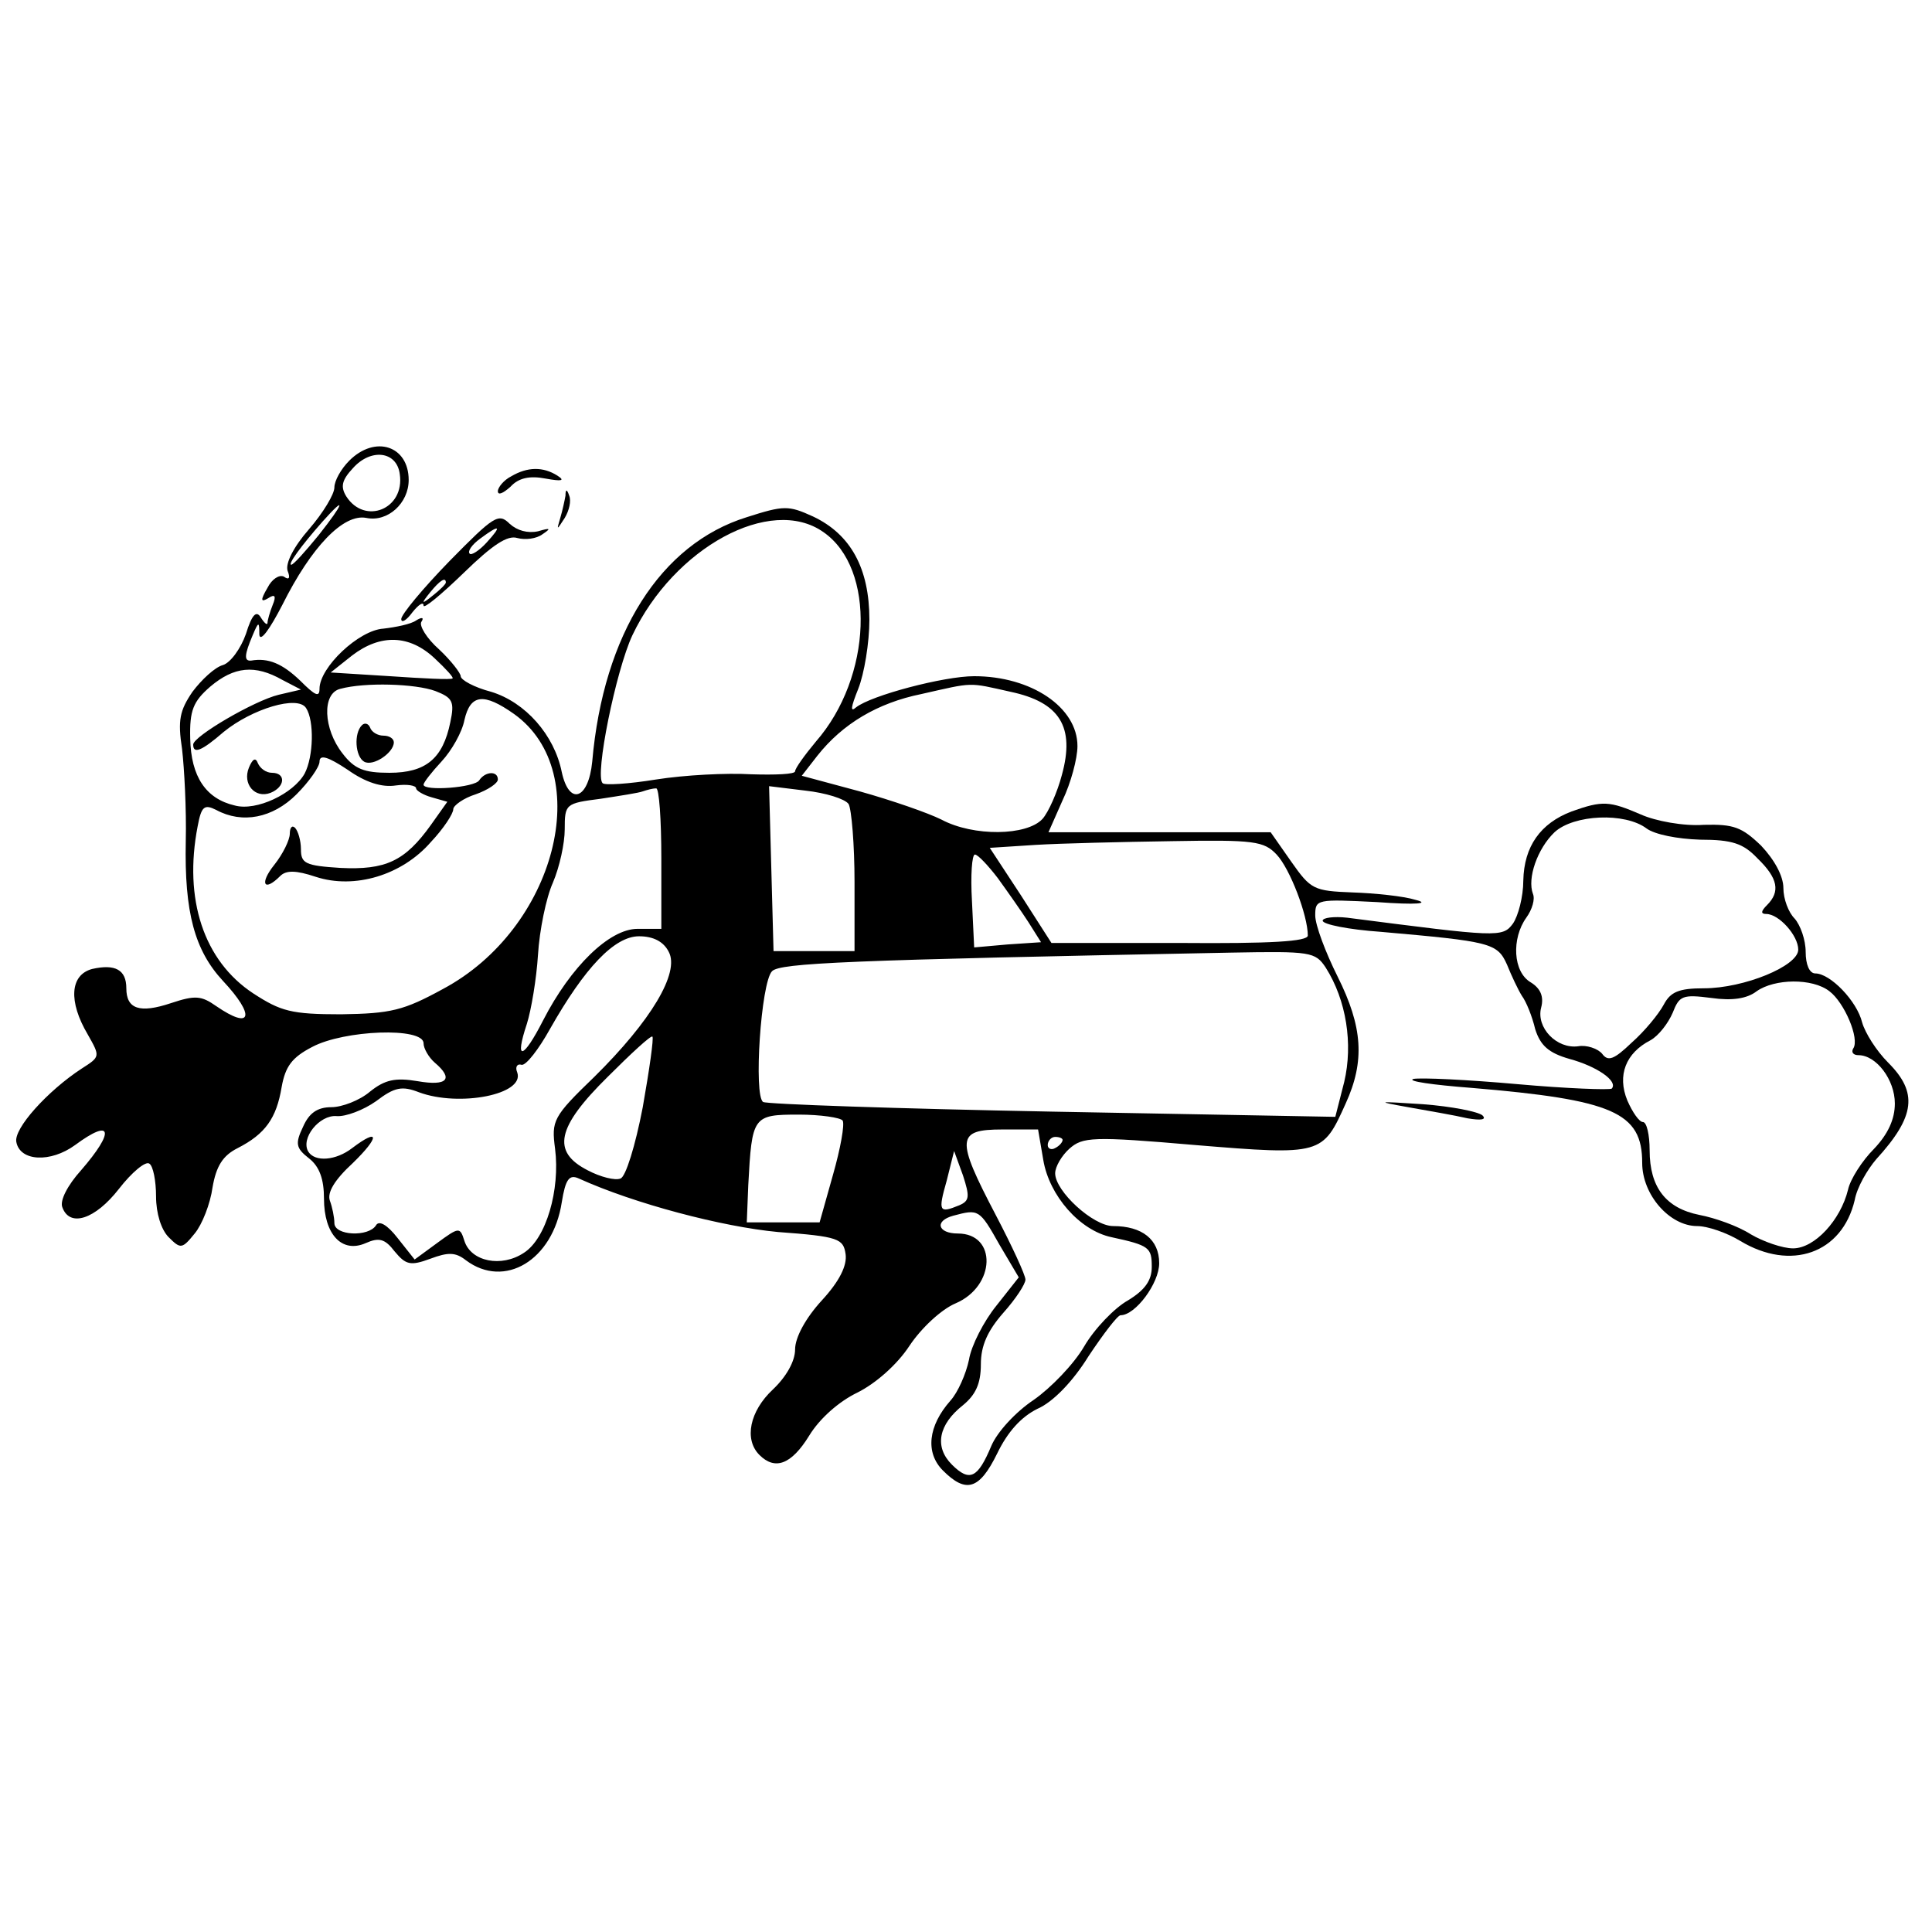 <?xml version="1.0" standalone="no"?>
<!DOCTYPE svg PUBLIC "-//W3C//DTD SVG 20010904//EN"
 "http://www.w3.org/TR/2001/REC-SVG-20010904/DTD/svg10.dtd">
<svg version="1.0" xmlns="http://www.w3.org/2000/svg"
 width="260pt" height="260pt" viewBox="0 0 260 260"
 preserveAspectRatio="xMidYMid meet">
<g transform="translate(0,260) scale(0.1,-0.1)"
fill="#000000" stroke="none">
<path d="M470 1980 c-11 -11 -20 -27 -20 -36 0 -9 -15 -34 -34 -56 -21 -24
-32 -46 -29 -56 4 -10 2 -13 -5 -8 -6 3 -16 -3 -22 -15 -10 -17 -9 -20 1 -14
9 6 11 3 6 -9 -4 -10 -7 -21 -7 -24 0 -4 -4 -1 -9 7 -6 10 -12 4 -20 -22 -7
-20 -21 -39 -31 -42 -11 -3 -29 -20 -41 -36 -17 -25 -20 -38 -14 -77 3 -26 6
-81 5 -124 -2 -96 12 -147 50 -188 44 -47 39 -67 -9 -34 -20 14 -28 15 -61 4
-42 -14 -60 -8 -60 20 0 25 -15 33 -46 26 -30 -8 -32 -44 -6 -88 17 -30 17
-30 -8 -46 -46 -30 -92 -81 -88 -99 5 -26 46 -28 79 -4 50 37 54 19 8 -34 -18
-20 -29 -41 -25 -50 10 -27 44 -16 76 25 17 22 36 38 41 34 5 -3 9 -23 9 -44
0 -23 7 -45 17 -55 16 -16 18 -16 35 5 10 12 21 40 24 62 5 29 14 43 34 53 37
19 52 40 59 82 5 28 14 40 41 54 43 23 150 27 150 5 0 -7 7 -19 15 -26 26 -22
17 -32 -23 -25 -30 5 -44 2 -64 -14 -14 -12 -38 -21 -52 -21 -19 0 -30 -8 -38
-26 -11 -23 -10 -29 8 -43 14 -11 20 -28 20 -54 0 -48 24 -74 56 -60 18 8 26
6 39 -11 15 -18 21 -20 48 -10 24 9 34 9 48 -2 52 -39 117 0 129 78 5 31 10
38 23 32 75 -34 193 -65 268 -72 82 -6 88 -9 91 -30 2 -15 -8 -36 -32 -62 -22
-24 -36 -50 -36 -66 0 -16 -12 -37 -30 -54 -31 -29 -39 -67 -18 -88 21 -21 43
-13 67 26 14 23 40 46 65 58 24 12 53 37 70 63 16 24 43 49 62 57 54 23 56 94
3 94 -27 0 -32 17 -6 24 34 9 35 9 62 -39 l26 -44 -30 -38 c-17 -21 -34 -54
-37 -73 -4 -19 -15 -44 -25 -55 -30 -34 -34 -70 -10 -94 31 -31 49 -26 73 23
14 29 32 49 54 60 21 9 48 37 69 71 20 30 39 55 43 55 20 0 52 43 52 70 0 32
-23 50 -62 50 -27 0 -78 47 -78 71 0 9 9 24 19 33 18 16 31 17 170 5 170 -14
171 -13 202 56 26 57 23 103 -11 171 -16 32 -30 69 -30 82 0 22 2 22 83 18 54
-4 72 -2 52 3 -16 5 -55 9 -85 10 -52 2 -56 4 -82 41 l-28 40 -149 0 -150 0
19 43 c11 23 20 56 20 73 0 52 -62 94 -139 94 -41 0 -139 -26 -159 -42 -8 -7
-7 0 3 25 8 20 15 62 15 93 0 69 -25 115 -76 139 -33 15 -39 15 -89 -1 -116
-36 -193 -157 -208 -329 -5 -51 -31 -60 -41 -14 -10 50 -49 94 -95 108 -23 6
-41 16 -41 21 0 4 -13 21 -29 36 -17 15 -27 32 -24 37 4 6 1 7 -7 2 -7 -5 -27
-9 -44 -11 -33 -2 -86 -52 -86 -81 0 -12 -6 -9 -26 11 -24 23 -43 31 -66 27
-10 -1 -9 8 2 34 8 19 9 19 9 1 1 -11 14 7 31 40 39 78 82 123 113 117 29 -6
57 20 57 51 0 46 -45 61 -80 26z m68 -18 c7 -47 -47 -69 -72 -30 -8 13 -6 22
9 38 24 27 59 23 63 -8z m-109 -82 c-18 -22 -34 -40 -37 -40 -5 0 12 24 42 58
33 37 29 25 -5 -18z m679 4 c71 -49 66 -195 -10 -282 -15 -18 -28 -36 -28 -40
0 -4 -27 -5 -59 -4 -33 2 -90 -1 -128 -7 -37 -6 -69 -8 -72 -5 -11 10 18 152
40 199 56 118 186 189 257 139z m-523 -170 c15 -14 26 -26 24 -27 -2 -2 -40 0
-84 3 l-80 5 29 23 c38 29 77 28 111 -4z m-205 -29 l25 -13 -30 -7 c-33 -8
-115 -56 -115 -67 0 -13 11 -9 41 17 38 31 100 50 111 32 11 -17 10 -65 -2
-88 -15 -27 -65 -51 -94 -43 -39 9 -59 39 -60 90 -1 38 4 50 27 70 32 27 60
30 97 9z m206 -15 c23 -9 26 -14 20 -42 -10 -49 -33 -68 -82 -68 -34 0 -47 5
-63 26 -26 33 -28 81 -3 87 33 9 101 7 128 -3z m774 -1 c66 -14 87 -47 69
-112 -6 -23 -18 -50 -26 -59 -21 -23 -93 -24 -136 -1 -18 9 -67 26 -110 38
l-78 21 21 27 c34 43 81 71 140 83 71 16 62 16 120 3z m-668 -30 c110 -79 56
-289 -96 -370 -53 -29 -70 -33 -137 -34 -67 0 -81 4 -118 28 -67 44 -94 127
-75 225 5 27 9 30 25 22 35 -19 76 -11 108 21 17 17 31 37 31 44 0 10 11 7 38
-11 24 -17 46 -24 65 -21 15 2 27 0 27 -4 0 -3 10 -9 21 -12 l21 -6 -22 -31
c-35 -49 -61 -61 -122 -58 -47 3 -53 6 -53 25 0 12 -4 25 -8 29 -4 4 -7 0 -7
-8 0 -8 -9 -27 -21 -42 -20 -25 -14 -37 8 -15 8 8 21 8 48 -1 52 -17 116 2
155 47 17 18 30 38 30 44 0 5 14 15 30 20 17 6 30 15 30 20 0 12 -17 11 -25
-1 -6 -10 -75 -15 -75 -6 0 3 11 17 24 31 14 15 28 40 31 56 8 35 26 37 67 8z
m198 -194 l0 -95 -32 0 c-38 0 -90 -51 -127 -123 -27 -53 -39 -56 -22 -5 6 19
13 61 15 93 2 33 11 77 20 97 9 21 16 53 16 72 0 34 1 35 48 41 26 4 52 8 57
10 6 2 13 4 18 4 4 1 7 -42 7 -94z m252 73 c4 -7 8 -55 8 -105 l0 -93 -54 0
-55 0 -3 111 -3 111 49 -6 c27 -3 53 -11 58 -18z m576 -68 c18 -19 42 -82 42
-109 0 -8 -50 -11 -172 -10 l-173 0 -41 64 -42 64 62 4 c33 2 116 4 183 5 111
2 124 0 141 -18z m-375 -32 c13 -18 32 -45 41 -59 l17 -27 -45 -3 -45 -4 -3
63 c-2 34 0 62 4 62 4 0 18 -15 31 -32z m-443 -99 c15 -28 -24 -93 -100 -168
-56 -54 -58 -59 -53 -97 7 -55 -12 -121 -42 -140 -30 -20 -71 -12 -80 16 -6
19 -7 19 -37 -3 l-30 -22 -23 29 c-14 18 -25 24 -29 17 -10 -16 -56 -14 -56 3
0 8 -3 22 -6 30 -4 11 6 28 31 51 36 35 36 48 -1 20 -22 -17 -50 -19 -59 -5
-11 18 15 50 38 48 12 -1 36 8 53 20 25 19 35 21 58 12 54 -20 143 -3 132 27
-3 7 0 12 6 10 6 -1 23 21 38 48 47 83 87 125 120 125 19 0 33 -7 40 -21z
m884 -21 c28 -44 37 -103 25 -154 l-12 -47 -380 7 c-210 4 -385 10 -390 13
-13 8 -3 161 12 176 11 11 98 15 618 25 107 2 113 1 127 -20z m-919 -188 c-10
-52 -23 -94 -30 -96 -7 -3 -27 2 -44 11 -49 25 -42 58 27 126 31 31 58 56 60
54 2 -2 -4 -44 -13 -95z m269 -18 c3 -5 -3 -38 -13 -73 l-18 -64 -49 0 -49 0
2 50 c5 93 6 95 68 95 29 0 56 -4 59 -8z m270 -53 c8 -48 49 -95 92 -104 51
-11 54 -14 54 -40 0 -18 -9 -31 -32 -45 -18 -10 -45 -38 -59 -62 -14 -24 -45
-56 -68 -72 -24 -16 -49 -43 -57 -62 -18 -43 -29 -49 -53 -25 -24 24 -18 54
15 80 17 14 24 29 24 55 0 25 9 45 30 69 17 19 30 39 30 45 0 6 -18 45 -40 87
-54 103 -53 115 9 115 l48 0 7 -41z m26 27 c0 -3 -4 -8 -10 -11 -5 -3 -10 -1
-10 4 0 6 5 11 10 11 6 0 10 -2 10 -4z m-139 -88 c-27 -11 -29 -9 -17 33 l10
40 12 -33 c9 -28 9 -34 -5 -40z"/>
<path d="M335 1567 c-9 -22 8 -42 29 -34 20 8 21 27 2 27 -8 0 -16 6 -19 13
-3 8 -7 6 -12 -6z"/>
<path d="M487 1624 c-11 -11 -9 -42 3 -49 12 -7 40 12 40 26 0 5 -6 9 -14 9
-8 0 -16 5 -18 11 -2 5 -7 7 -11 3z"/>
<path d="M688 1959 c-10 -5 -18 -15 -18 -20 0 -6 7 -3 17 6 11 12 26 15 47 11
22 -4 27 -3 16 4 -19 12 -40 12 -62 -1z"/>
<path d="M761 1933 c-1 -6 -4 -20 -7 -30 -5 -17 -5 -17 6 0 6 10 9 23 6 30 -3
9 -5 9 -5 0z"/>
<path d="M605 1845 c-36 -37 -65 -72 -65 -78 0 -6 7 -2 15 9 8 10 15 15 15 9
0 -5 24 15 54 44 39 38 59 51 72 47 11 -3 26 -1 34 5 12 8 11 9 -6 4 -14 -3
-28 1 -38 10 -15 15 -21 11 -81 -50z m50 25 c-10 -11 -21 -18 -23 -15 -3 3 3
12 14 20 27 20 30 18 9 -5z m-55 -54 c0 -2 -8 -10 -17 -17 -16 -13 -17 -12 -4
4 13 16 21 21 21 13z"/>
<path d="M2115 1508 c-42 -16 -64 -47 -65 -93 0 -22 -7 -48 -14 -58 -14 -19
-21 -18 -223 8 -18 2 -33 0 -33 -4 0 -5 35 -12 78 -15 148 -13 157 -15 170
-44 6 -15 15 -34 20 -42 6 -8 14 -28 18 -45 7 -22 18 -32 46 -40 37 -10 66
-30 57 -40 -3 -2 -60 0 -127 6 -67 6 -130 9 -140 7 -9 -3 26 -8 78 -12 191
-16 230 -33 230 -101 0 -43 37 -85 74 -85 14 0 40 -9 58 -20 68 -41 137 -17
154 55 3 17 17 41 29 55 53 58 56 90 16 130 -16 16 -31 40 -35 54 -7 29 -43
66 -63 66 -8 0 -13 12 -13 29 0 16 -7 36 -15 45 -8 8 -15 26 -15 41 0 16 -12
38 -30 57 -26 25 -37 29 -77 28 -27 -2 -65 5 -85 14 -42 18 -51 19 -93 4z
m101 -23 c11 -8 41 -14 72 -15 43 0 58 -5 77 -25 28 -27 31 -45 13 -63 -8 -8
-9 -12 -1 -12 17 0 43 -29 43 -48 0 -22 -73 -52 -127 -52 -34 0 -45 -5 -54
-22 -7 -13 -26 -36 -43 -51 -24 -23 -32 -26 -40 -15 -6 7 -21 12 -32 10 -29
-4 -57 25 -50 52 4 15 -1 26 -14 34 -24 14 -26 59 -6 87 8 11 12 25 9 32 -8
21 6 61 29 83 26 24 95 27 124 5z m246 -219 c20 -15 41 -64 32 -77 -3 -5 0 -9
7 -9 24 0 49 -33 49 -65 0 -21 -9 -41 -28 -61 -16 -16 -32 -41 -35 -55 -10
-41 -45 -79 -74 -79 -14 0 -40 9 -57 19 -17 11 -48 22 -69 26 -45 9 -67 37
-67 87 0 21 -4 38 -9 38 -5 0 -14 13 -21 29 -14 34 -2 64 31 81 11 6 24 23 30
37 9 23 13 25 52 20 28 -4 48 -1 61 9 24 17 75 18 98 0z"/>
<path d="M1895 1110 c28 -5 63 -11 80 -15 18 -3 26 -2 20 4 -6 5 -41 12 -80
15 -62 4 -65 4 -20 -4z"/>
</g>
</svg>
